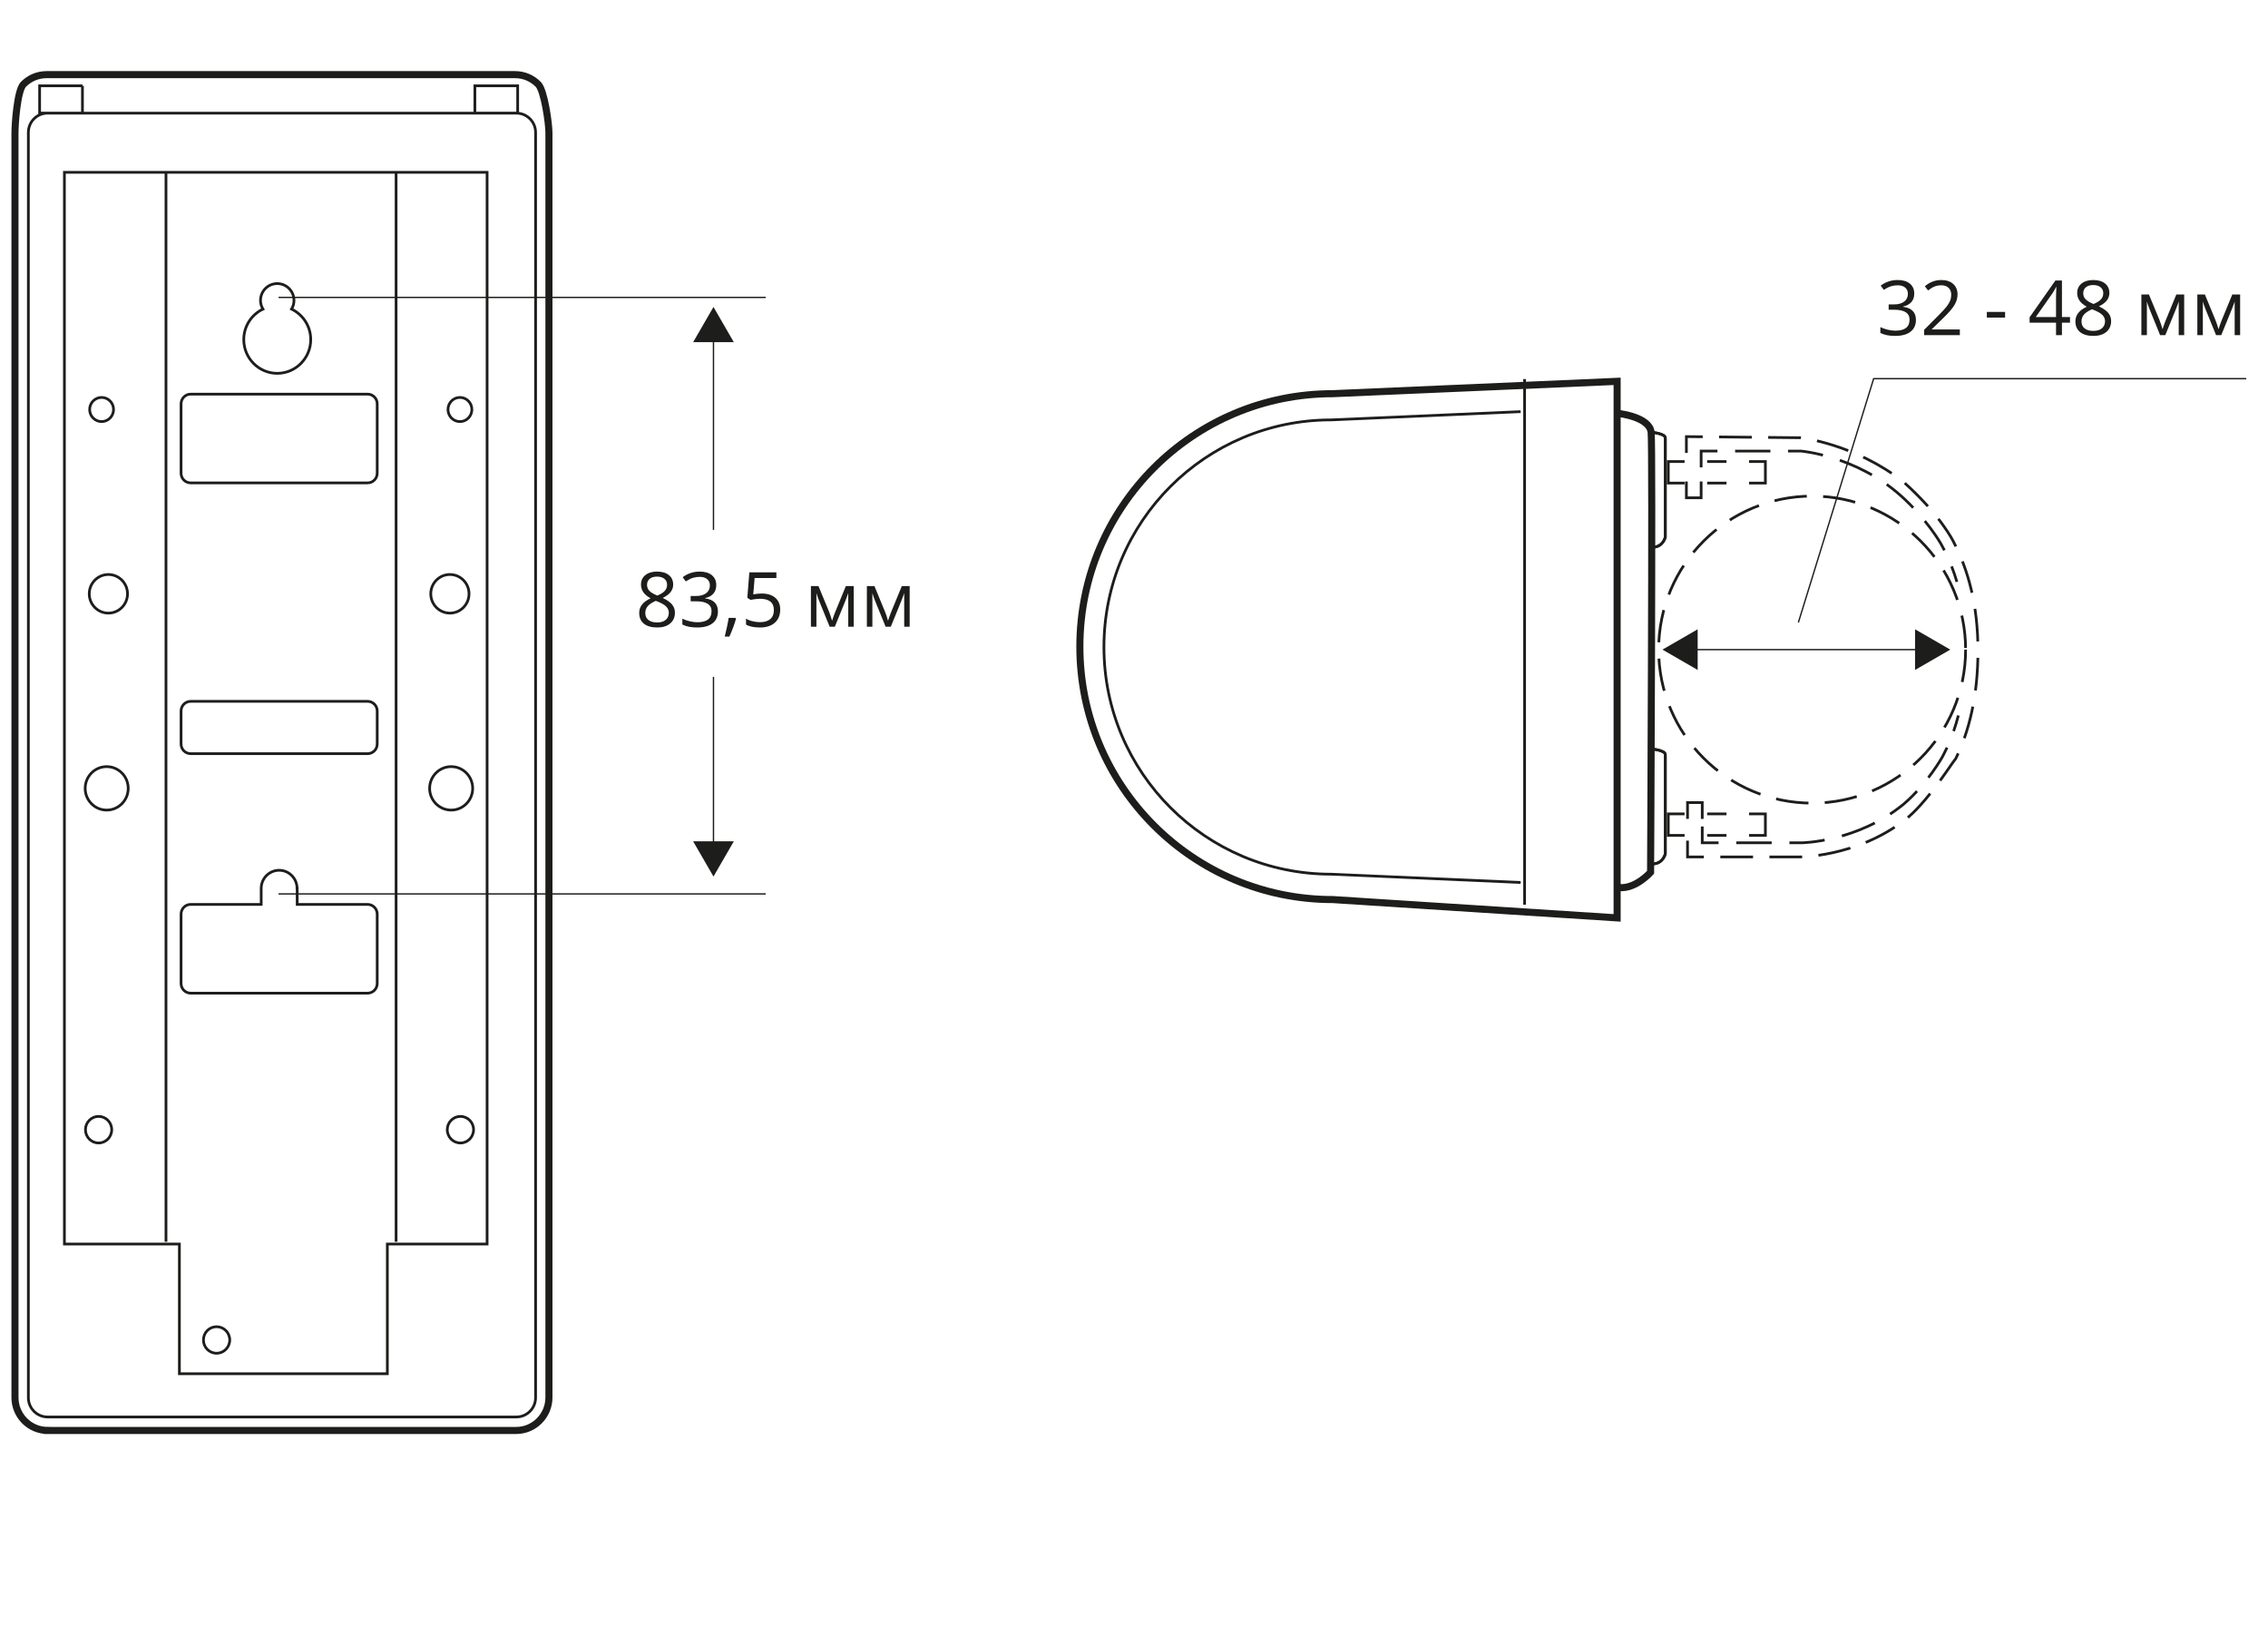 <?xml version="1.0" encoding="utf-8"?>
<!-- Generator: Adobe Illustrator 21.1.0, SVG Export Plug-In . SVG Version: 6.00 Build 0)  -->
<svg version="1.1" id="Слой_1" xmlns="http://www.w3.org/2000/svg" xmlns:xlink="http://www.w3.org/1999/xlink" x="0px" y="0px"
	 width="417px" height="299px" viewBox="0 0 417 299" style="enable-background:new 0 0 417 299;" xml:space="preserve">
<style type="text/css">
	.st0{fill:none;stroke:#1D1D1B;stroke-width:0.25;stroke-miterlimit:2.613;}
	.st1{fill:none;stroke:#1D1D1B;stroke-width:0.5;stroke-miterlimit:10;}
	.st2{fill:none;stroke:#1D1D1B;stroke-width:1.3;}
	.st3{fill:none;stroke:#1D1D1B;stroke-width:0.5;}
	.st4{fill:none;stroke:#1D1D1B;stroke-width:0.25;}
	.st5{fill:#1D1D1B;}
	.st6{fill:none;stroke:#1D1D1B;stroke-width:0.5;stroke-dasharray:3.557,4.15;}
	.st7{fill:none;stroke:#1D1D1B;stroke-width:0.5;stroke-dasharray:6.489,3.244;}
	.st8{fill:none;stroke:#1D1D1B;stroke-width:0.5;stroke-dasharray:6.02,3.01;}
	.st9{fill:none;stroke:#1D1D1B;stroke-width:0.5;stroke-dasharray:6.513,3.257;}
	.st10{fill:none;stroke:#1D1D1B;stroke-width:0.25;stroke-miterlimit:10;}
	.st11{fill:none;stroke:#1D1D1B;stroke-width:0.5;stroke-dasharray:6,3;}
</style>
<path class="st0" d="M131.182,61.806 M131.182,97.401 M131.182,124.418 M131.182,155.744"/>
<path class="st1" d="M8.782,262.922c-1.602,0-3.114-0.634-4.252-1.779
	c-1.133-1.148-1.757-2.667-1.757-4.284V24.402c0-1.617,0.423-7.739,1.553-8.882
	c1.133-1.145,2.644-1.774,4.247-1.774h86.12c1.602,0,3.109,0.629,4.247,1.774
	c1.133,1.143,1.969,7.265,1.969,8.882v232.456c0,3.34-2.699,6.063-6.007,6.063
	H8.782z"/>
<path class="st2" d="M8.765,262.944c-1.602,0-3.114-0.634-4.254-1.779
	c-1.133-1.148-1.757-2.667-1.757-4.286V24.383c0-1.62,0.423-7.742,1.553-8.885
	c1.135-1.145,2.647-1.777,4.249-1.777h86.155c1.602,0,3.109,0.632,4.247,1.777
	c1.133,1.143,1.971,7.265,1.971,8.885v232.496c0,3.342-2.701,6.066-6.009,6.066
	H8.765z"/>
<path class="st3" d="M18.682,77.496c1.214,0,2.195-0.995,2.195-2.219
	c0-1.224-0.981-2.222-2.195-2.222c-1.214,0-2.2,0.998-2.2,2.222
	C16.482,76.501,17.468,77.496,18.682,77.496z M84.563,77.496
	c1.214,0,2.2-0.995,2.2-2.219c0-1.224-0.986-2.222-2.2-2.222
	s-2.195,0.998-2.195,2.222C82.368,76.501,83.349,77.496,84.563,77.496z
	 M19.923,112.703c1.944,0,3.522-1.588,3.522-3.549c0-1.956-1.578-3.549-3.522-3.549
	c-1.939,0-3.512,1.593-3.512,3.549C16.411,111.115,17.984,112.703,19.923,112.703z
	 M82.72,112.703c1.939,0,3.517-1.588,3.517-3.549c0-1.956-1.578-3.549-3.517-3.549
	c-1.944,0-3.517,1.593-3.517,3.549C79.203,111.115,80.775,112.703,82.72,112.703z
	 M19.616,148.909c2.18,0,3.957-1.789,3.957-3.994
	c0-2.205-1.777-3.994-3.957-3.994c-2.19,0-3.954,1.789-3.954,3.994
	C15.661,147.12,17.426,148.909,19.616,148.909z M82.955,148.909
	c2.185,0,3.954-1.789,3.954-3.994c0-2.205-1.77-3.994-3.954-3.994
	c-2.19,0-3.962,1.789-3.962,3.994C78.994,147.12,80.766,148.909,82.955,148.909z
	 M53.608,56.817c0.275-0.46,0.445-0.998,0.445-1.585
	c0-1.718-1.379-3.104-3.079-3.104c-1.703,0-3.077,1.386-3.077,3.104
	c0,0.587,0.17,1.126,0.45,1.585c-2.082,1.003-3.527,3.121-3.527,5.599
	c0,3.428,2.755,6.211,6.154,6.211s6.157-2.782,6.157-6.211
	C57.13,59.938,55.68,57.82,53.608,56.817z M67.592,88.765
	c0.971,0,1.762-0.791,1.762-1.774V74.235c0-0.986-0.791-1.784-1.762-1.784h-32.537
	c-0.968,0-1.765,0.799-1.765,1.784v12.755c0,0.983,0.796,1.774,1.765,1.774H67.592z
	 M67.592,138.538c0.971,0,1.762-0.791,1.762-1.774v-6.068
	c0-0.983-0.791-1.774-1.762-1.774h-32.537c-0.968,0-1.765,0.791-1.765,1.774v6.068
	c0,0.983,0.796,1.774,1.765,1.774H67.592z M67.592,166.246H54.64v-2.942h-0.022
	c0-1.838-1.475-3.33-3.291-3.33c-1.824,0-3.303,1.492-3.303,3.33v2.942H35.055
	c-0.968,0-1.765,0.799-1.765,1.784v12.753c0,0.986,0.796,1.779,1.765,1.779h32.537
	c0.971,0,1.762-0.794,1.762-1.779v-12.753
	C69.355,167.045,68.563,166.246,67.592,166.246z M18.126,210.101
	c1.337,0,2.418-1.094,2.418-2.443c0-1.347-1.081-2.443-2.418-2.443
	c-1.332,0-2.413,1.096-2.413,2.443C15.713,209.007,16.794,210.101,18.126,210.101z
	 M39.823,248.753c1.332,0,2.418-1.094,2.418-2.443c0-1.347-1.086-2.436-2.418-2.436
	c-1.337,0-2.418,1.089-2.418,2.436C37.405,247.66,38.486,248.753,39.823,248.753z
	 M84.654,210.101c1.339,0,2.416-1.094,2.416-2.443
	c0-1.347-1.076-2.443-2.416-2.443c-1.337,0-2.418,1.096-2.418,2.443
	C82.235,209.007,83.317,210.101,84.654,210.101z M89.559,31.675H11.842v197.004h21.141
	v23.84h38.234v-23.84h18.342V31.675z M30.518,31.675v196.581 M72.825,31.675v196.581
	 M15.16,15.778H7.285v5.016h7.874V15.778z M95.18,15.778H87.311v5.016h7.87
	V15.778z M94.949,260.464c1.944,0,3.527-1.595,3.527-3.556V24.351
	c0-1.961-1.583-3.551-3.527-3.551H8.736c-1.944,0-3.522,1.59-3.522,3.551v232.557
	c0,1.961,1.578,3.556,3.522,3.556H94.949z"/>
<path class="st4" d="M51.22,54.67h89.561 M51.22,164.318h89.561"/>
<g>
	<path class="st5" d="M120.805,105.068c0.911,0,1.634,0.212,2.167,0.636
		s0.8,1.01,0.8,1.757c0,0.492-0.152,0.941-0.458,1.347
		s-0.793,0.774-1.463,1.107c0.812,0.388,1.388,0.794,1.729,1.221
		c0.342,0.426,0.513,0.919,0.513,1.479c0,0.829-0.289,1.491-0.868,1.985
		c-0.579,0.495-1.372,0.742-2.379,0.742c-1.066,0-1.887-0.233-2.461-0.701
		c-0.574-0.467-0.861-1.129-0.861-1.985c0-1.144,0.697-2.035,2.092-2.673
		c-0.629-0.355-1.08-0.739-1.354-1.152c-0.273-0.412-0.41-0.873-0.41-1.384
		c0-0.725,0.268-1.302,0.803-1.733C119.19,105.284,119.907,105.068,120.805,105.068z
		 M118.645,112.683c0,0.547,0.19,0.973,0.57,1.278
		c0.381,0.306,0.915,0.458,1.604,0.458c0.679,0,1.208-0.159,1.586-0.479
		s0.567-0.757,0.567-1.312c0-0.442-0.178-0.835-0.533-1.179
		c-0.355-0.345-0.976-0.679-1.859-1.002c-0.679,0.292-1.171,0.614-1.477,0.967
		C118.797,111.768,118.645,112.191,118.645,112.683z M120.791,105.991
		c-0.569,0-1.017,0.137-1.34,0.41s-0.485,0.638-0.485,1.094
		c0,0.419,0.135,0.779,0.403,1.08s0.766,0.602,1.49,0.902
		c0.651-0.273,1.113-0.567,1.385-0.882c0.271-0.314,0.406-0.682,0.406-1.101
		c0-0.46-0.165-0.826-0.496-1.098C121.824,106.127,121.37,105.991,120.791,105.991z"
		/>
	<path class="st5" d="M131.694,107.563c0,0.638-0.179,1.16-0.537,1.565
		c-0.357,0.405-0.864,0.677-1.521,0.813v0.055
		c0.802,0.101,1.396,0.355,1.784,0.766s0.581,0.948,0.581,1.613
		c0,0.952-0.33,1.686-0.991,2.197c-0.661,0.514-1.6,0.77-2.816,0.77
		c-0.528,0-1.013-0.04-1.453-0.119c-0.439-0.08-0.866-0.221-1.281-0.421v-1.08
		c0.433,0.214,0.895,0.377,1.385,0.489c0.489,0.111,0.953,0.167,1.391,0.167
		c1.728,0,2.591-0.677,2.591-2.03c0-1.212-0.952-1.818-2.857-1.818h-0.984v-0.978
		h0.998c0.779,0,1.396-0.172,1.853-0.517c0.456-0.344,0.684-0.821,0.684-1.432
		c0-0.487-0.168-0.87-0.502-1.148c-0.336-0.278-0.79-0.417-1.364-0.417
		c-0.438,0-0.85,0.06-1.237,0.178s-0.829,0.337-1.326,0.656l-0.574-0.766
		c0.41-0.323,0.883-0.577,1.418-0.763c0.536-0.184,1.1-0.276,1.692-0.276
		c0.971,0,1.725,0.222,2.263,0.667C131.426,106.178,131.694,106.789,131.694,107.563z"
		/>
	<path class="st5" d="M135.215,113.579l0.103,0.157c-0.118,0.456-0.289,0.985-0.513,1.589
		c-0.224,0.604-0.456,1.166-0.697,1.686h-0.854
		c0.123-0.474,0.259-1.06,0.407-1.757c0.147-0.697,0.251-1.256,0.311-1.675
		H135.215z"/>
	<path class="st5" d="M140.062,109.101c1.053,0,1.881,0.261,2.485,0.782
		c0.604,0.522,0.905,1.236,0.905,2.144c0,1.034-0.329,1.846-0.987,2.434
		c-0.659,0.588-1.567,0.882-2.725,0.882c-1.126,0-1.984-0.18-2.577-0.54v-1.094
		c0.319,0.205,0.716,0.366,1.189,0.481c0.474,0.117,0.941,0.175,1.401,0.175
		c0.802,0,1.426-0.189,1.869-0.567c0.445-0.378,0.667-0.925,0.667-1.641
		c0-1.395-0.854-2.092-2.563-2.092c-0.433,0-1.012,0.066-1.736,0.198l-0.588-0.376
		l0.376-4.676h4.97v1.046h-3.999l-0.253,3.001
		C139.021,109.154,139.542,109.101,140.062,109.101z"/>
	<path class="st5" d="M152.988,114.112l0.212-0.636l0.294-0.807l2.03-4.942h1.442v7.479
		h-1.005v-6.187l-0.137,0.396l-0.396,1.046l-1.935,4.744h-0.95l-1.935-4.758
		c-0.241-0.61-0.408-1.087-0.499-1.429v6.187h-1.012v-7.479h1.388l1.962,4.751
		C152.645,112.979,152.824,113.524,152.988,114.112z"/>
	<path class="st5" d="M163.276,114.112l0.212-0.636l0.294-0.807l2.03-4.942h1.442v7.479
		H166.25v-6.187l-0.137,0.396l-0.396,1.046l-1.935,4.744h-0.95l-1.935-4.758
		c-0.241-0.61-0.408-1.087-0.499-1.429v6.187h-1.012v-7.479h1.388l1.962,4.751
		C162.933,112.979,163.112,113.524,163.276,114.112z"/>
</g>
<g>
	<path class="st5" d="M351.961,53.967c0,0.638-0.179,1.16-0.537,1.565
		c-0.357,0.405-0.864,0.677-1.521,0.813v0.055
		c0.802,0.101,1.396,0.355,1.784,0.766s0.581,0.948,0.581,1.613
		c0,0.952-0.33,1.686-0.991,2.197c-0.661,0.514-1.6,0.77-2.816,0.77
		c-0.528,0-1.013-0.04-1.453-0.119c-0.439-0.08-0.866-0.221-1.281-0.421v-1.08
		c0.433,0.214,0.895,0.377,1.385,0.489c0.489,0.111,0.953,0.167,1.391,0.167
		c1.728,0,2.591-0.677,2.591-2.03c0-1.212-0.952-1.818-2.857-1.818h-0.984v-0.978
		h0.998c0.779,0,1.396-0.172,1.853-0.517c0.456-0.344,0.684-0.821,0.684-1.432
		c0-0.487-0.168-0.87-0.502-1.148c-0.336-0.278-0.79-0.417-1.364-0.417
		c-0.438,0-0.85,0.06-1.237,0.178s-0.829,0.337-1.326,0.656l-0.574-0.766
		c0.41-0.323,0.883-0.577,1.418-0.763c0.536-0.184,1.1-0.276,1.692-0.276
		c0.971,0,1.725,0.222,2.263,0.667C351.692,52.583,351.961,53.193,351.961,53.967z"/>
	<path class="st5" d="M360.342,61.61h-6.569v-0.978l2.632-2.646
		c0.802-0.812,1.331-1.39,1.586-1.736s0.446-0.684,0.574-1.012
		s0.191-0.682,0.191-1.06c0-0.533-0.162-0.956-0.485-1.269
		c-0.323-0.312-0.772-0.468-1.347-0.468c-0.415,0-0.808,0.068-1.179,0.205
		c-0.372,0.137-0.785,0.385-1.241,0.745l-0.602-0.772
		c0.921-0.766,1.923-1.148,3.008-1.148c0.938,0,1.675,0.24,2.208,0.722
		c0.533,0.48,0.8,1.126,0.8,1.938c0,0.634-0.178,1.26-0.533,1.88
		s-1.021,1.403-1.996,2.352l-2.188,2.14v0.055h5.141V61.61z"/>
	<path class="st5" d="M365.305,58.377v-1.039h3.356v1.039H365.305z"/>
	<path class="st5" d="M380.597,59.313h-1.483v2.297h-1.087v-2.297h-4.86v-0.991l4.744-6.761
		h1.203v6.72h1.483V59.313z M378.026,58.281v-3.322
		c0-0.651,0.022-1.388,0.068-2.208h-0.055c-0.219,0.438-0.424,0.8-0.615,1.087
		l-3.124,4.443H378.026z"/>
	<path class="st5" d="M384.869,51.472c0.911,0,1.634,0.212,2.167,0.636
		s0.8,1.01,0.8,1.757c0,0.492-0.152,0.941-0.458,1.347
		s-0.793,0.774-1.463,1.107c0.812,0.388,1.388,0.794,1.729,1.221
		c0.342,0.426,0.513,0.919,0.513,1.479c0,0.829-0.289,1.491-0.868,1.985
		c-0.579,0.495-1.372,0.742-2.379,0.742c-1.066,0-1.887-0.233-2.461-0.701
		c-0.574-0.467-0.861-1.129-0.861-1.985c0-1.144,0.697-2.035,2.092-2.673
		c-0.629-0.355-1.08-0.739-1.354-1.152c-0.273-0.412-0.41-0.873-0.41-1.384
		c0-0.725,0.268-1.302,0.803-1.733C383.255,51.688,383.972,51.472,384.869,51.472z
		 M382.709,59.088c0,0.547,0.19,0.973,0.57,1.278
		c0.381,0.306,0.915,0.458,1.604,0.458c0.679,0,1.208-0.159,1.586-0.479
		s0.567-0.757,0.567-1.312c0-0.442-0.178-0.835-0.533-1.179
		c-0.355-0.345-0.976-0.679-1.859-1.002c-0.679,0.292-1.171,0.614-1.477,0.967
		C382.861,58.173,382.709,58.595,382.709,59.088z M384.855,52.395
		c-0.569,0-1.017,0.137-1.34,0.41s-0.485,0.638-0.485,1.094
		c0,0.419,0.135,0.779,0.403,1.08s0.766,0.602,1.49,0.902
		c0.651-0.273,1.113-0.567,1.385-0.882c0.271-0.314,0.406-0.682,0.406-1.101
		c0-0.46-0.165-0.826-0.496-1.098C385.889,52.531,385.435,52.395,384.855,52.395z"/>
	<path class="st5" d="M397.611,60.516l0.212-0.636l0.294-0.807l2.03-4.942h1.442v7.479
		h-1.005v-6.187l-0.137,0.396l-0.396,1.046l-1.935,4.744h-0.95l-1.935-4.758
		c-0.241-0.61-0.408-1.087-0.499-1.429v6.187h-1.012v-7.479h1.388l1.962,4.751
		C397.268,59.383,397.447,59.928,397.611,60.516z"/>
	<path class="st5" d="M407.899,60.516l0.212-0.636l0.294-0.807l2.03-4.942h1.442v7.479
		h-1.005v-6.187l-0.137,0.396l-0.396,1.046l-1.935,4.744h-0.95l-1.935-4.758
		c-0.241-0.61-0.408-1.087-0.499-1.429v6.187h-1.012v-7.479h1.388l1.962,4.751
		C407.556,59.383,407.735,59.928,407.899,60.516z"/>
</g>
<path class="st1" d="M297.328,70.097l-52.284,2.27c-25.68,0-46.497,20.819-46.497,46.497
	c0,25.68,20.817,46.492,46.497,46.492l52.284,3.368V70.097z"/>
<path class="st2" d="M297.328,70.097l-52.284,2.27c-25.68,0-46.497,20.819-46.497,46.497
	c0,25.68,20.817,46.492,46.497,46.492l52.284,3.368V70.097z"/>
<path class="st3" d="M279.591,75.668l-34.85,1.516c-23.064,0-41.768,18.698-41.768,41.76
	s18.704,41.749,41.768,41.749l34.85,1.521"/>
<polyline class="st1" points="279.907,167.529 297.384,168.781 297.384,70.043 279.907,70.982 "/>
<polyline class="st3" points="279.907,167.529 297.384,168.781 297.384,70.043 279.907,70.982 "/>
<g>
	<path class="st1" d="M297.789,76.035c0,0,5.494,0.623,5.794,3.432
		c0.305,2.811-0.103,80.875-0.103,80.875s-2.744,3.119-5.794,2.806"/>
	<path class="st2" d="M297.789,76.035c0,0,5.494,0.623,5.794,3.432
		c0.305,2.811-0.103,80.875-0.103,80.875s-2.744,3.119-5.794,2.806"/>
	<path class="st1" d="M303.743,79.475c0,0,2.444,0.208,2.444,1.034v18.211
		c0,0-0.39,1.865-2.344,1.865"/>
	<path class="st3" d="M303.743,79.475c0,0,2.444,0.208,2.444,1.034v18.211
		c0,0-0.39,1.865-2.344,1.865"/>
	<path class="st1" d="M303.74,137.689c0,0,2.447,0.205,2.447,1.034V156.936
		c0,0-0.39,1.862-2.344,1.862"/>
	<path class="st3" d="M303.74,137.689c0,0,2.447,0.205,2.447,1.034V156.936
		c0,0-0.39,1.862-2.344,1.862"/>
</g>
<g>
	<g>
		<g>
			<polyline class="st3" points="321.588,153.56 324.588,153.56 324.588,149.608 
				321.588,149.608 			"/>
			<line class="st6" x1="317.438" y1="149.608" x2="311.806" y2="149.608"/>
			<polyline class="st3" points="309.731,149.608 306.731,149.608 306.731,153.56 
				309.731,153.56 			"/>
			<line class="st6" x1="313.881" y1="153.56" x2="319.513" y2="153.56"/>
		</g>
		<g>
			<polyline class="st3" points="321.588,88.798 324.588,88.798 324.588,84.841 321.588,84.841 			
				"/>
			<line class="st6" x1="317.438" y1="84.841" x2="311.806" y2="84.841"/>
			<polyline class="st3" points="309.731,84.841 306.731,84.841 306.731,88.798 309.731,88.798 			
				"/>
			<line class="st6" x1="313.881" y1="88.798" x2="319.513" y2="88.798"/>
		</g>
	</g>
</g>
<g>
	<g>
		<g>
			<g>
				<path class="st3" d="M359.801,106.954c-0.292-0.987-0.618-1.933-0.973-2.841"/>
				<path class="st7" d="M357.502,101.151c-0.222-0.436-0.45-0.862-0.686-1.277
					c0,0-2.62-4.576-7.385-8.808c-8.252-7.33-18.342-8.154-18.342-8.154h-13.696"/>
				<polyline class="st3" points="315.774,82.912 312.774,82.912 312.774,85.912 				"/>
				<polyline class="st3" points="312.774,88.504 312.774,91.504 310.063,91.504 310.063,88.504 				
					"/>
				<polyline class="st3" points="310.063,83.257 310.063,80.257 313.063,80.287 				"/>
				<path class="st8" d="M316.072,80.316l15.017,0.148c0,0,9.975,1.113,18.886,8.118
					c6.809,6.083,9.157,10.921,9.157,10.921c2.744,5.179,4.537,11.748,4.537,20.066
					c0,8.333-1.601,14.838-4.098,19.913l-0.233,0.292
					c-0.769,0.966-5.164,7.948-9.212,11.033
					c-8.962,6.828-19.399,6.713-19.399,6.713h-15.95"/>
				<polyline class="st3" points="313.273,157.521 310.273,157.521 310.273,154.521 				"/>
				<polyline class="st3" points="310.273,150.528 310.273,147.528 312.979,147.528 
					312.979,150.528 				"/>
				<polyline class="st3" points="312.979,151.92 312.979,154.92 315.979,154.92 				"/>
				<path class="st9" d="M319.236,154.92h12.065c0,0,10.15-0.121,18.675-7.077
					c4.476-3.824,7.207-8.808,7.207-8.808c0.52-0.977,1.004-2.014,1.446-3.115"/>
				<path class="st3" d="M359.2,134.394c0.319-0.917,0.609-1.876,0.867-2.877"/>
			</g>
		</g>
	</g>
</g>
<line class="st3" x1="280.317" y1="69.677" x2="280.317" y2="166.298"/>
<g>
	<g>
		<line class="st0" x1="131.182" y1="155.744" x2="131.182" y2="124.418"/>
		<g>
			<polygon class="st5" points="134.922,154.65 131.182,161.126 127.443,154.65 			"/>
		</g>
	</g>
</g>
<g>
	<g>
		<line class="st0" x1="131.182" y1="97.401" x2="131.182" y2="61.806"/>
		<g>
			<polygon class="st5" points="134.922,62.9 131.182,56.424 127.443,62.9 			"/>
		</g>
	</g>
</g>
<g>
	<g>
		<line class="st0" x1="311.045" y1="119.412" x2="353.2" y2="119.412"/>
		<g>
			<polygon class="st5" points="312.139,123.152 305.663,119.412 312.139,115.673 			"/>
		</g>
		<g>
			<polygon class="st5" points="352.105,123.152 358.581,119.412 352.105,115.673 			"/>
		</g>
	</g>
</g>
<polyline class="st10" points="330.653,114.418 344.494,69.604 413,69.604 "/>
<circle class="st11" cx="333.183" cy="119.412" r="28.218"/>
</svg>
